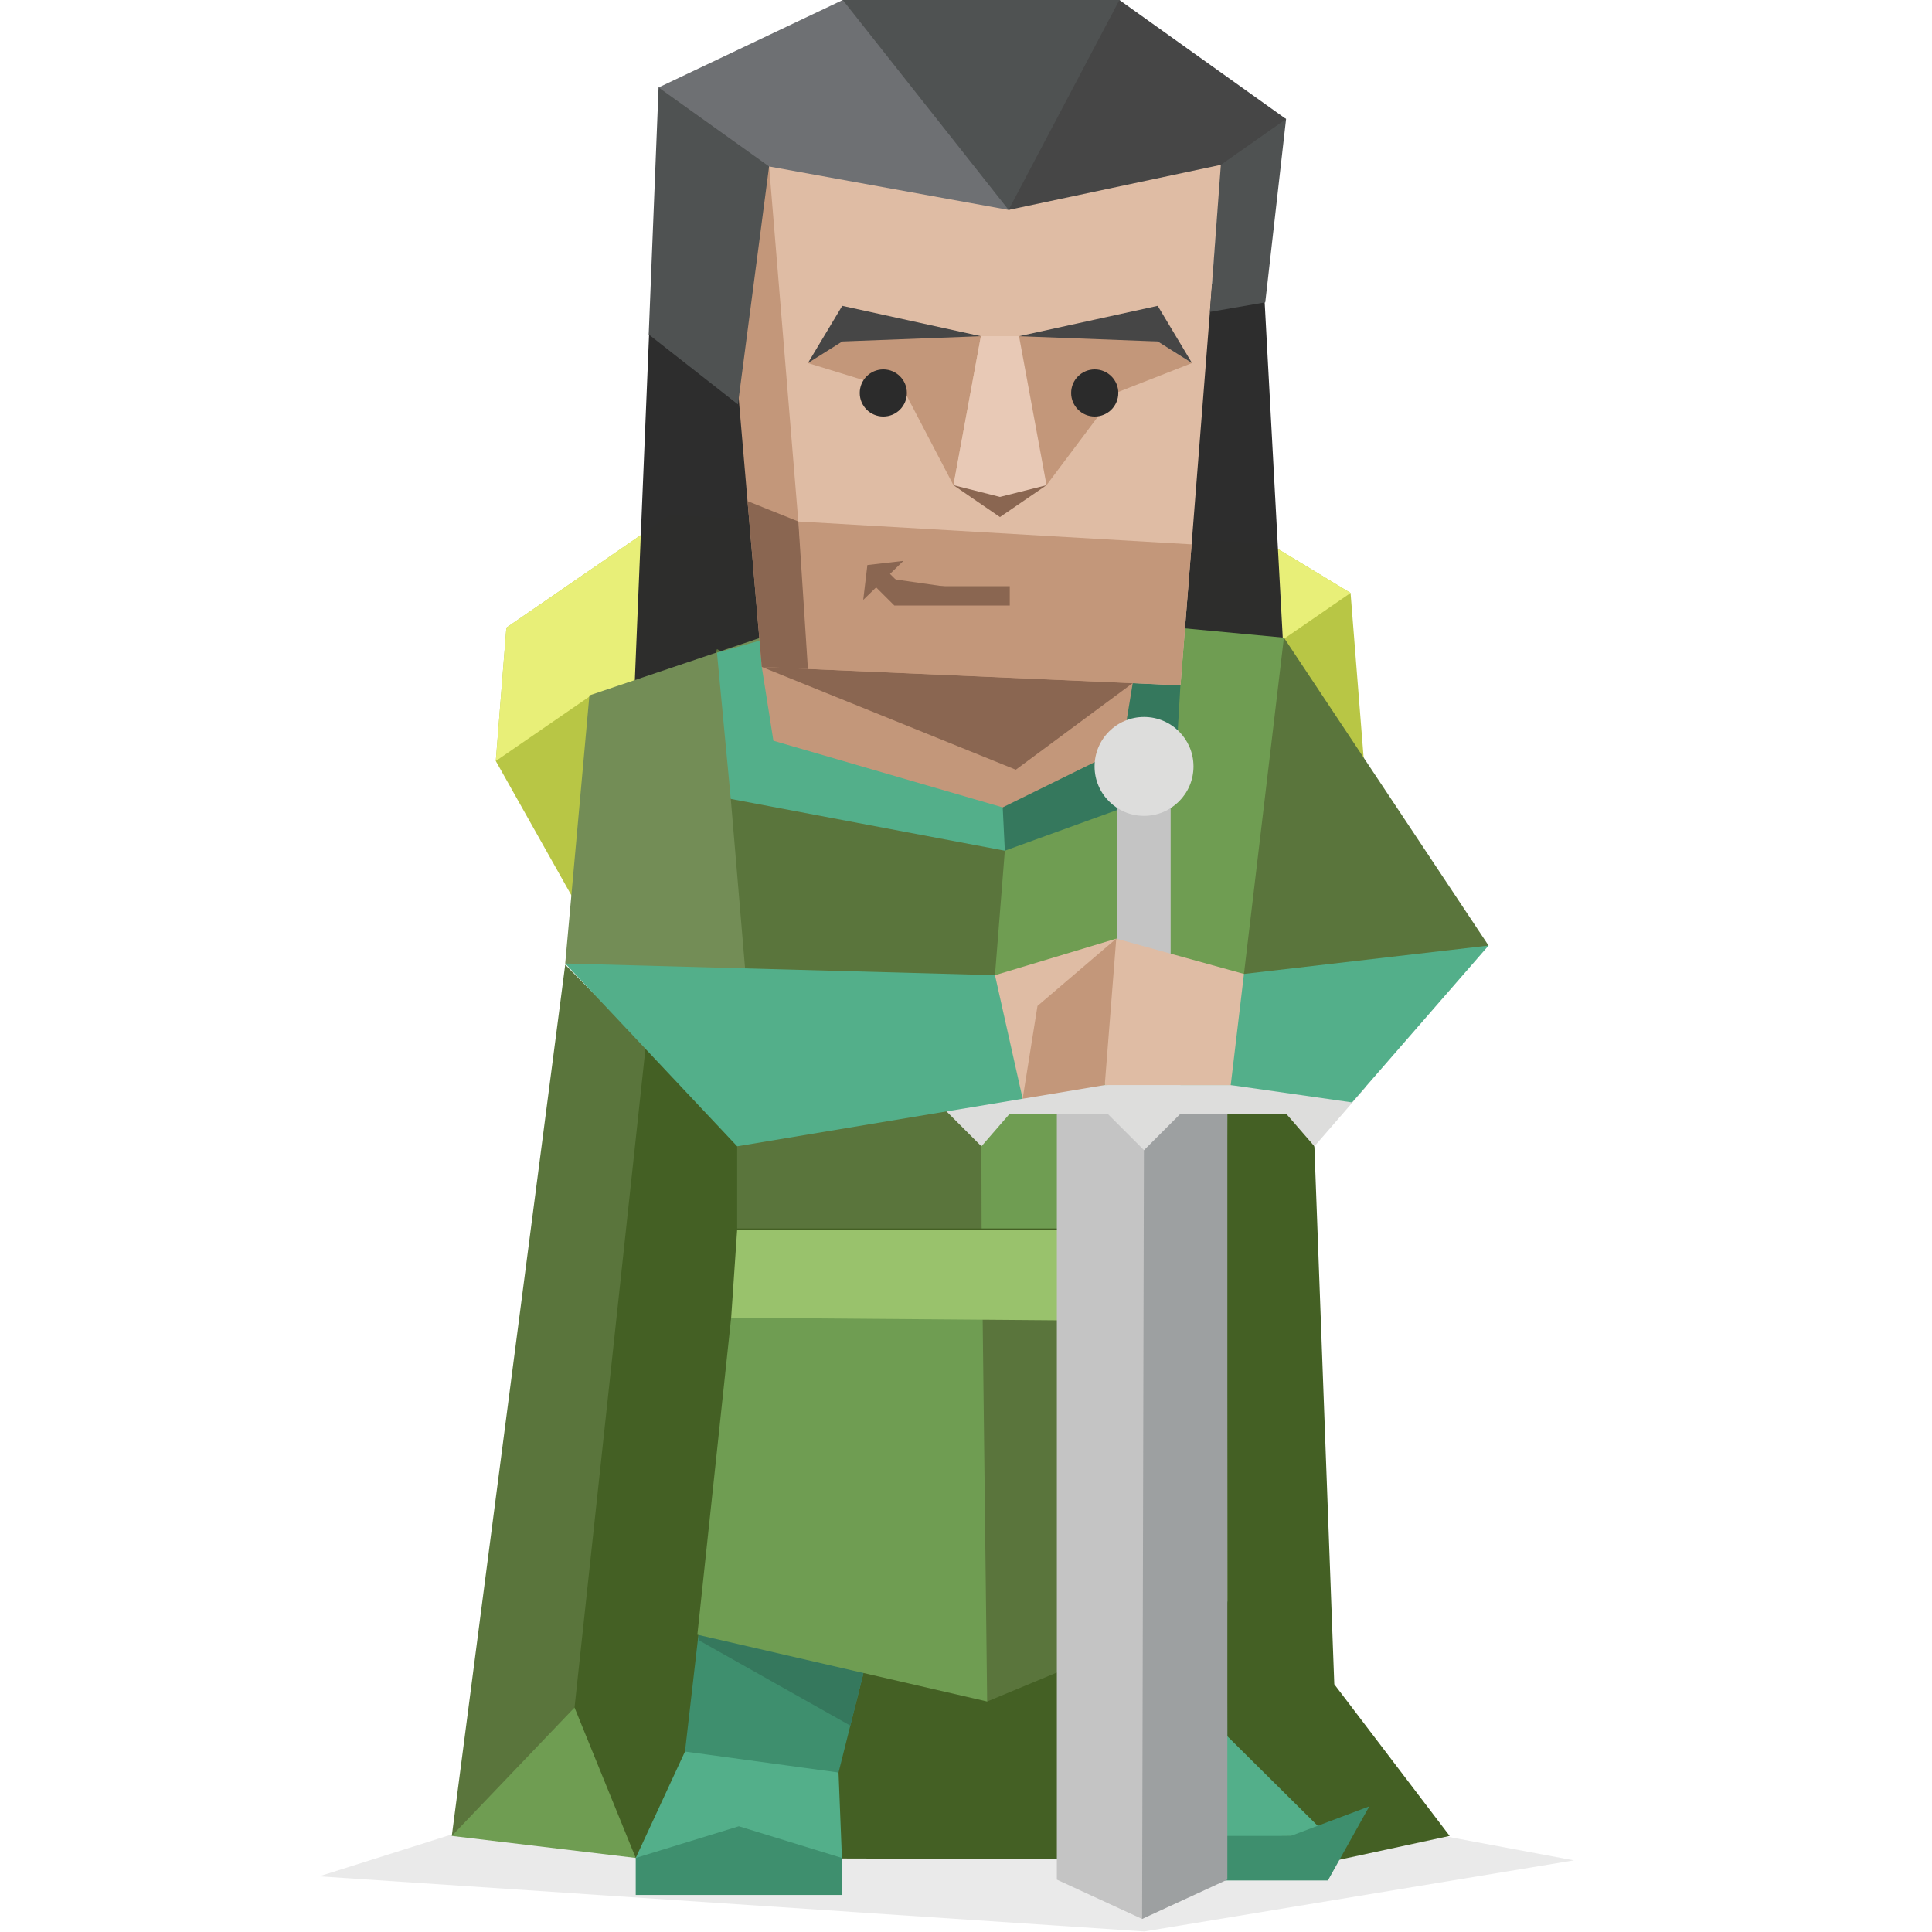 <svg xmlns="http://www.w3.org/2000/svg" viewBox="0 0 400 400" width="400" height="400" preserveAspectRatio="xMidYMid meet" style="width: 100%; height: 100%; transform: translate3d(0px, 0px, 0px); content-visibility: visible;"><defs><clipPath id="__lottie_element_142"><rect width="400" height="400" x="0" y="0"></rect></clipPath></defs><g clip-path="url(#__lottie_element_142)"><g transform="matrix(1,0,0,1,102.4,107.47)" opacity="1" style="display: block;"><g opacity="0.1" transform="matrix(1,0,0,1,93.583,273.241)"><path fill="rgb(43,43,43)" fill-opacity="1" d=" M129.88,4.46 C129.88,4.46 103.48,-0.48 103.48,-0.48 C103.48,-0.48 -3.04,-18.181 -3.04,-18.181 C-3.04,-18.181 -103.08,-0.71 -103.08,-0.71 C-103.08,-0.71 -129.88,7.76 -129.88,7.76 C-129.88,7.76 40.93,19.18 40.93,19.18 C40.93,19.18 129.88,4.46 129.88,4.46z"></path></g></g><g transform="matrix(1,0,0,1,102.4,106.47)" opacity="1" style="display: block;"><g opacity="1" transform="matrix(1,0,0,1,91.18,46.18)"><path fill="rgb(184,198,69)" fill-opacity="1" d=" M-55,-45.93 C-55,-45.93 -88.74,-22.7 -88.74,-22.7 C-88.74,-22.7 -90.93,4.91 -90.93,4.91 C-90.93,4.91 -67.85,45.93 -67.85,45.93 C-67.85,45.93 90.93,31.76 90.93,31.76 C90.93,31.76 86.04,-29.88 86.04,-29.88 C86.04,-29.88 69.21,-40.08 69.21,-40.08 C69.21,-40.08 -55,-45.93 -55,-45.93z"></path></g><g opacity="1" transform="matrix(1,0,0,1,88.735,25.67)"><path fill="rgb(232,239,120)" fill-opacity="1" d=" M71.655,-19.57 C71.655,-19.57 -52.555,-25.42 -52.555,-25.42 C-52.555,-25.42 -86.295,-2.19 -86.295,-2.19 C-86.295,-2.19 -88.485,25.42 -88.485,25.42 C-88.485,25.42 -69.105,12.08 -69.105,12.08 C-69.105,12.08 74.685,0.13 74.685,0.13 C74.685,0.13 88.485,-9.37 88.485,-9.37 C88.485,-9.37 71.655,-19.57 71.655,-19.57z"></path></g></g><g transform="matrix(1,0,0,1,131.37,-0.25)" opacity="0.99" style="display: block;"><g opacity="1" transform="matrix(1,0,0,1,13.05,102.145)"><path fill="rgb(43,43,43)" fill-opacity="1" d=" M122.329,51.838 C122.329,51.838 117.405,-39.53 117.405,-39.53 C117.405,-39.53 97.576,-46.168 97.576,-46.168 C97.576,-46.168 52.09,-74.805 52.09,-74.805 C52.09,-74.805 3.869,-39.709 3.869,-39.709 C3.869,-39.709 -10.02,-33.089 -10.02,-33.089 C-10.02,-33.089 -13.266,45.712 -13.266,45.712 C-13.266,45.712 122.329,51.838 122.329,51.838z"></path></g></g><g transform="matrix(1,0,0,1,66.74,-0.25)" opacity="1" style="display: block;"><g opacity="1" transform="matrix(1,0,0,1,136.495,280.965)"><path fill="rgb(68,96,36)" fill-opacity="1" d=" M73.015,67.995 C73.015,67.995 68.905,-43.135 68.905,-43.135 C68.905,-43.135 62.585,-80.835 62.585,-80.835 C62.585,-80.835 4.805,-104.335 4.805,-104.335 C4.805,-104.335 -69.852,-64.02 -69.852,-64.02 C-69.852,-64.02 -96.905,81.925 -96.905,81.925 C-96.905,81.925 -71.615,103.955 -71.615,103.955 C-71.615,103.955 74.025,104.335 74.025,104.335 C74.025,104.335 96.905,99.395 96.905,99.395 C96.905,99.395 73.015,67.995 73.015,67.995z"></path></g><g opacity="1" transform="matrix(1,0,0,1,46.815,290.17)"><path fill="rgb(90,117,60)" fill-opacity="1" d=" M20.14,-73.35 C20.14,-73.35 3.465,-90.19 3.465,-90.19 C3.465,-90.19 -20.015,90.19 -20.015,90.19 C-20.015,90.19 -3.225,79.179 -3.225,79.179 C-3.225,79.179 5.395,63.61 5.395,63.61 C5.395,63.61 20.14,-73.35 20.14,-73.35z"></path></g><g opacity="1" transform="matrix(1,0,0,1,45.84,369.349)"><path fill="rgb(111,157,82)" fill-opacity="1" d=" M19.04,15.57 C19.04,15.57 -19.04,11.01 -19.04,11.01 C-19.04,11.01 6.37,-15.57 6.37,-15.57 C6.37,-15.57 19.04,15.57 19.04,15.57z"></path></g></g><g transform="matrix(1,0,0,1,66.74,247.72)" opacity="1" style="display: block;"><g opacity="1" transform="matrix(1,0,0,1,171.1,102.671)"><path fill="rgb(62,143,110)" fill-opacity="1" d=" M16.145,-21.965 C16.145,-21.965 -16.27,-5.34 -16.27,-5.34 C-16.27,-5.34 -11.451,18.59 -11.451,18.59 C-11.451,18.59 5.299,18.59 5.299,18.59 C5.299,18.59 16.27,9.08 16.27,9.08 C16.27,9.08 16.145,-21.965 16.145,-21.965z"></path></g><g opacity="1" transform="matrix(1,0,0,1,183.675,124.35)"><path fill="rgb(83,175,138)" fill-opacity="1" d=" M3.696,-12.6 C3.696,-12.6 24.514,8.041 24.514,8.041 C24.514,8.041 26.335,7.939 17.585,8.06 C8.835,8.181 2.645,8.1 2.645,8.1 C2.645,8.1 -24.514,8.041 -24.514,8.041 C-24.514,8.041 -24.025,-3.089 -24.025,-3.089 C-24.025,-3.089 3.696,-12.6 3.696,-12.6z"></path></g><g opacity="1" transform="matrix(1,0,0,1,187.96,133.94)"><path fill="rgb(62,143,110)" fill-opacity="1" d=" M20.23,7.67 C20.23,7.67 -28.799,7.67 -28.799,7.67 C-28.799,7.67 -28.799,-1.55 -28.799,-1.55 C-28.799,-1.55 12.549,-1.55 12.549,-1.55 C12.549,-1.55 28.799,-7.67 28.799,-7.67 C28.799,-7.67 20.23,7.67 20.23,7.67z"></path></g><g opacity="1" transform="matrix(1,0,0,1,171.1,96.815)"><path fill="rgb(53,120,93)" fill-opacity="1" d=" M16.27,-12.735 C16.27,-12.735 -13.571,12.735 -13.571,12.735 C-13.571,12.735 -16.27,0.515 -16.27,0.515 C-16.27,0.515 -20.05,-16.803 -20.05,-16.803 C-20.05,-16.803 16.124,-28.735 16.124,-28.735 C16.124,-28.735 16.27,-12.735 16.27,-12.735z"></path></g><g opacity="1" transform="matrix(1,0,0,1,93.53,106.306)"><path fill="rgb(62,143,110)" fill-opacity="1" d=" M18.45,-7.396 C18.45,-7.396 13.34,12.956 13.34,12.956 C13.34,12.956 -3.42,14.956 -3.42,14.956 C-3.42,14.956 -18.45,8.615 -18.45,8.615 C-18.45,8.615 -15.73,-15.006 -15.73,-15.006 C-15.73,-15.006 -15.39,-17.956 -15.39,-17.956 C-15.39,-17.956 18.45,-7.396 18.45,-7.396z"></path></g><g opacity="1" transform="matrix(1,0,0,1,86.225,125.935)"><path fill="rgb(83,175,138)" fill-opacity="1" d=" M-11.145,-11.015 C-11.145,-11.015 -21.345,11.015 -21.345,11.015 C-21.345,11.015 21.345,11.015 21.345,11.015 C21.345,11.015 20.645,-6.674 20.645,-6.674 C20.645,-6.674 -11.145,-11.015 -11.145,-11.015z"></path></g><g opacity="1" transform="matrix(1,0,0,1,86.225,137.5)"><path fill="rgb(62,143,110)" fill-opacity="1" d=" M21.345,7.11 C21.345,7.11 -21.345,7.11 -21.345,7.11 C-21.345,7.11 -21.345,-0.55 -21.345,-0.55 C-21.345,-0.55 0.005,-7.11 0.005,-7.11 C0.005,-7.11 21.345,-0.55 21.345,-0.55 C21.345,-0.55 21.345,7.11 21.345,7.11z"></path></g><g opacity="1" transform="matrix(1,0,0,1,94.81,99.56)"><path fill="rgb(53,120,93)" fill-opacity="1" d=" M-16.92,-7.71 C-16.92,-7.71 14.5,9.99 14.5,9.99 C14.5,9.99 17.17,-0.65 17.17,-0.65 C17.17,-0.65 25.515,-28.74 25.515,-28.74 C25.515,-28.74 -15.086,-26.372 -15.086,-26.372 C-15.086,-26.372 -16.92,-7.71 -16.92,-7.71z"></path></g></g><g transform="matrix(1,0,0,1,66.74,-0.5)" opacity="1" style="display: block;"><g opacity="1" transform="matrix(1,0,0,1,211.56,175.21)"><path fill="rgb(90,117,60)" fill-opacity="1" d=" M-24.33,-19.6 C-24.33,-19.6 -12.48,-42.69 -12.48,-42.69 C-12.48,-42.69 29.89,21.06 29.89,21.06 C29.89,21.06 -25.649,42.691 -25.649,42.691 C-25.649,42.691 -29.891,30.43 -29.891,30.43 C-29.891,30.43 -24.33,-19.6 -24.33,-19.6z"></path></g></g><g transform="matrix(1,0,0,1,66.74,-0.5)" opacity="1" style="display: block;"><g opacity="1" transform="matrix(1,0,0,1,110.105,194.869)"><path fill="rgb(90,117,60)" fill-opacity="1" d=" M-28.405,-59.979 C-28.405,-59.979 10.195,-39.759 10.195,-39.759 C10.195,-39.759 45.225,-12.749 45.225,-12.749 C45.225,-12.749 26.386,59.98 26.386,59.98 C26.386,59.98 -24.225,59.98 -24.225,59.98 C-24.225,59.98 -24.225,42.961 -24.225,42.961 C-24.225,42.961 -45.225,-11.239 -45.225,-11.239 C-45.225,-11.239 -28.405,-59.979 -28.405,-59.979z"></path></g><g opacity="1" transform="matrix(1,0,0,1,167.765,192.525)"><path fill="rgb(111,157,82)" fill-opacity="1" d=" M-26.465,-15.895 C-26.465,-15.895 -31.315,45.305 -31.315,45.305 C-31.315,45.305 -31.275,62.325 -31.275,62.325 C-31.275,62.325 19.465,62.325 19.465,62.325 C19.465,62.325 19.605,38.555 19.605,38.555 C19.605,38.555 31.315,-60.005 31.315,-60.005 C31.315,-60.005 6.565,-62.325 6.565,-62.325 C6.565,-62.325 5.685,-52.035 5.685,-52.035 C5.685,-52.035 -4.835,-52.525 -4.835,-52.525 C-4.835,-52.525 -10.365,-28.745 -10.365,-28.745 C-10.365,-28.745 -26.465,-15.895 -26.465,-15.895z"></path></g></g><g transform="matrix(1,0,0,1,66.74,247.72)" opacity="1" style="display: block;"><g opacity="1" transform="matrix(1,0,0,1,149.675,52.405)"><path fill="rgb(90,117,60)" fill-opacity="1" d=" M-13.185,-45.526 C-13.185,-45.526 -37.695,31.674 -37.695,31.674 C-37.695,31.674 -12.036,52.156 -12.036,52.156 C-12.036,52.156 37.82,31.424 37.82,31.424 C37.82,31.424 37.554,-43.505 37.554,-43.505 C37.554,-43.505 14.604,-38.156 14.604,-38.156 C14.604,-38.156 -13.185,-45.526 -13.185,-45.526z"></path></g><g opacity="1" transform="matrix(1,0,0,1,107.64,55.72)"><path fill="rgb(111,157,82)" fill-opacity="1" d=" M-23,-30.62 C-23,-30.62 -30,35.005 -30,35.005 C-30,35.005 30,48.84 30,48.84 C30,48.84 28.851,-48.84 28.851,-48.84 C28.851,-48.84 -23,-30.62 -23,-30.62z"></path></g><g opacity="1" transform="matrix(1,0,0,1,135.935,16.4)"><path fill="rgb(153,194,108)" fill-opacity="1" d=" M-50.055,-9.52 C-50.055,-9.52 51.295,-9.52 51.295,-9.52 C51.295,-9.52 51.295,9.52 51.295,9.52 C51.295,9.52 -51.295,8.701 -51.295,8.701 C-51.295,8.701 -50.055,-9.52 -50.055,-9.52z"></path></g></g><g transform="matrix(1,0,0,1,66.74,-0.5)" opacity="1" style="display: block;"><g opacity="1" transform="matrix(1,0,0,1,72.265,169.185)"><path fill="rgb(115,141,86)" fill-opacity="1" d=" M-21.985,30.795 C-21.985,30.795 -16.975,-24.715 -16.975,-24.715 C-16.975,-24.715 21.985,-37.845 21.985,-37.845 C21.985,-37.845 12.295,-3.275 12.295,-3.275 C12.295,-3.275 15.765,37.845 15.765,37.845 C15.765,37.845 -21.985,30.795 -21.985,30.795z"></path></g></g><g transform="matrix(1,0,0,1,66.74,-0.5)" opacity="1" style="display: block;"><g opacity="1" transform="matrix(1,0,0,1,155.325,158.315)"><path fill="rgb(53,120,93)" fill-opacity="1" d=" M-14.475,9.095 C-14.475,9.095 -0.495,-5.415 -0.495,-5.415 C-0.495,-5.415 7.605,-18.315 7.605,-18.315 C7.605,-18.315 22.345,-16.175 22.345,-16.175 C22.345,-16.175 21.055,5.595 21.055,5.595 C21.055,5.595 -14.025,18.315 -14.025,18.315 C-14.025,18.315 -22.345,10.875 -22.345,10.875 C-22.345,10.875 -14.475,9.095 -14.475,9.095z"></path></g><g opacity="1" transform="matrix(1,0,0,1,111.5,153.985)"><path fill="rgb(83,175,138)" fill-opacity="1" d=" M29.35,13.425 C29.35,13.425 29.8,22.645 29.8,22.645 C29.8,22.645 -26.94,11.925 -26.94,11.925 C-26.94,11.925 -29.8,-18.345 -29.8,-18.345 C-29.8,-18.345 -17.25,-21.895 -17.25,-21.895 C-17.25,-21.895 -3.03,-7.215 -3.03,-7.215 C-3.03,-7.215 29.35,13.425 29.35,13.425z"></path></g></g><g transform="matrix(1,0,0,1,131.37,-0.25)" opacity="1" style="display: block;"><g opacity="1" transform="matrix(1,0,0,1,71.275,81.305)"><path fill="rgb(223,188,164)" fill-opacity="1" d=" M41.765,60.835 C41.765,60.835 -23.925,57.745 -23.925,57.745 C-23.925,57.745 -42.525,44.455 -42.525,44.455 C-42.525,44.455 -51.345,-56.415 -51.345,-56.415 C-51.345,-56.415 51.345,-60.835 51.345,-60.835 C51.345,-60.835 41.765,60.835 41.765,60.835z"></path></g><g opacity="1" transform="matrix(1,0,0,1,59.47,91.455)"><path fill="rgb(195,151,122)" fill-opacity="1" d=" M43.68,50.225 C43.68,50.225 -23.529,41.385 -23.529,41.385 C-23.529,41.385 -31.6,-56.735 -31.6,-56.735 C-31.6,-56.735 -43.68,-75.955 -43.68,-75.955 C-43.68,-75.955 -33.12,46.875 -33.12,46.875 C-33.12,46.875 -30.719,62.155 -30.719,62.155 C-30.719,62.155 16.749,75.955 16.749,75.955 C16.749,75.955 41.451,63.805 41.451,63.805 C41.451,63.805 43.68,50.225 43.68,50.225z"></path></g><g opacity="1" transform="matrix(1,0,0,1,64.75,148.969)"><path fill="rgb(138,102,81)" fill-opacity="1" d=" M14.19,10.64 C14.19,10.64 38.4,-7.29 38.4,-7.29 C38.4,-7.29 -38.4,-10.64 -38.4,-10.64 C-38.4,-10.64 14.19,10.64 14.19,10.64z"></path></g><g opacity="1" transform="matrix(1,0,0,1,68.919,42.115)"><path fill="rgb(79,82,82)" fill-opacity="1" d=" M-25.799,-41.865 C-25.799,-41.865 -42.569,-29.086 -42.569,-29.086 C-42.569,-29.086 -63.939,-23.755 -63.939,-23.755 C-63.939,-23.755 -65.98,27.385 -65.98,27.385 C-65.98,27.385 -47.51,41.865 -47.51,41.865 C-47.51,41.865 -39.41,-19.985 -39.41,-19.985 C-39.41,-19.985 8.531,1.594 8.531,1.594 C8.531,1.594 52.861,-12.916 52.861,-12.916 C52.861,-12.916 50.21,22.714 50.21,22.714 C50.21,22.714 61.671,20.735 61.671,20.735 C61.671,20.735 65.98,-17.226 65.98,-17.226 C65.98,-17.226 44.121,-26.615 44.121,-26.615 C44.121,-26.615 31.471,-41.865 31.471,-41.865 C31.471,-41.865 -25.799,-41.865 -25.799,-41.865z"></path></g><g opacity="1" transform="matrix(1,0,0,1,41.215,21.98)"><path fill="rgb(110,112,115)" fill-opacity="1" d=" M1.905,-21.73 C1.905,-21.73 -36.235,-3.619 -36.235,-3.619 C-36.235,-3.619 -13.345,12.74 -13.345,12.74 C-13.345,12.74 36.235,21.73 36.235,21.73 C36.235,21.73 1.905,-21.73 1.905,-21.73z"></path></g><g opacity="1" transform="matrix(1,0,0,1,74.63,125.18)"><path fill="rgb(195,151,122)" fill-opacity="1" d=" M-40.71,-16.96 C-40.71,-16.96 40.71,-12.23 40.71,-12.23 C40.71,-12.23 38.41,16.96 38.41,16.96 C38.41,16.96 -38.73,13.57 -38.73,13.57 C-38.73,13.57 -40.71,-16.96 -40.71,-16.96z"></path></g><g opacity="1" transform="matrix(1,0,0,1,106.175,21.98)"><path fill="rgb(70,70,70)" fill-opacity="1" d=" M-5.785,-21.73 C-5.785,-21.73 -28.725,21.73 -28.725,21.73 C-28.725,21.73 15.215,12.4 15.215,12.4 C15.215,12.4 28.725,2.91 28.725,2.91 C28.725,2.91 -5.785,-21.73 -5.785,-21.73z"></path></g><g opacity="1" transform="matrix(1,0,0,1,29.65,121.375)"><path fill="rgb(138,102,81)" fill-opacity="1" d=" M4.27,-13.155 C4.27,-13.155 -6.25,-17.375 -6.25,-17.375 C-6.25,-17.375 -3.3,16.955 -3.3,16.955 C-3.3,16.955 6.25,17.375 6.25,17.375 C6.25,17.375 4.27,-13.155 4.27,-13.155z"></path></g></g><g transform="matrix(1,0,0,1,172.112,109.495)" opacity="1" style="display: block;"><g opacity="1" transform="matrix(1,0,0,1,23.475,11.935)"><path fill="rgb(138,102,81)" fill-opacity="1" d=" M-13.475,-1.935 C-13.475,-1.935 -9.595,1.935 -9.595,1.935 C-9.595,1.935 13.475,1.935 13.475,1.935"></path><path stroke-linecap="butt" stroke-linejoin="miter" fill-opacity="0" stroke-miterlimit="10" stroke="rgb(138,102,81)" stroke-opacity="1" stroke-width="4" d=" M-13.475,-1.935 C-13.475,-1.935 -9.595,1.935 -9.595,1.935 C-9.595,1.935 13.475,1.935 13.475,1.935"></path></g><g opacity="1" transform="matrix(1,0,0,1,10.77,10.67)"><path fill="rgb(138,102,81)" fill-opacity="1" d=" M-3.3,-3.18 C-3.3,-3.18 4.16,-4.04 4.16,-4.04 C4.16,-4.04 -4.16,4.04 -4.16,4.04 C-4.16,4.04 -3.3,-3.18 -3.3,-3.18z"></path></g></g><g transform="matrix(1,0,0,1,167.02,63.07)" opacity="1" style="display: block;"><g opacity="1" transform="matrix(1,0,0,1,40.015,40.68)"><path fill="rgb(138,102,81)" fill-opacity="1" d=" M-9.635,-3.3 C-9.635,-3.3 -0.005,3.3 -0.005,3.3 C-0.005,3.3 9.635,-3.3 9.635,-3.3 C9.635,-3.3 -9.635,-3.3 -9.635,-3.3z"></path></g><g opacity="1" transform="matrix(1,0,0,1,18.155,20.66)"><path fill="rgb(195,151,122)" fill-opacity="1" d=" M-17.905,-8.56 C-17.905,-8.56 2.245,-2.37 2.245,-2.37 C2.245,-2.37 12.225,16.72 12.225,16.72 C12.225,16.72 17.905,-14.12 17.905,-14.12 C17.905,-14.12 -10.795,-16.72 -10.795,-16.72 C-10.795,-16.72 -17.905,-8.56 -17.905,-8.56z"></path></g><g opacity="1" transform="matrix(1,0,0,1,61.865,21.78)"><path fill="rgb(195,151,122)" fill-opacity="1" d=" M-12.215,15.6 C-12.215,15.6 2.105,-3.49 2.105,-3.49 C2.105,-3.49 17.905,-9.68 17.905,-9.68 C17.905,-9.68 10.806,-14.15 10.806,-14.15 C10.806,-14.15 -2.236,-15.6 -2.236,-15.6 C-2.236,-15.6 -17.905,-15.24 -17.905,-15.24 C-17.905,-15.24 -17.905,3.88 -17.905,3.88 C-17.905,3.88 -12.215,15.6 -12.215,15.6z"></path></g><g opacity="1" transform="matrix(1,0,0,1,40.015,23.175)"><path fill="rgb(232,201,182)" fill-opacity="1" d=" M9.635,14.205 C9.635,14.205 -0.005,16.635 -0.005,16.635 C-0.005,16.635 -9.635,14.205 -9.635,14.205 C-9.635,14.205 -3.955,-16.635 -3.955,-16.635 C-3.955,-16.635 3.946,-16.635 3.946,-16.635 C3.946,-16.635 9.635,14.205 9.635,14.205z"></path></g><g opacity="1" transform="matrix(1,0,0,1,61.865,6.175)"><path fill="rgb(70,70,70)" fill-opacity="1" d=" M-17.905,0.365 C-17.905,0.365 10.805,1.455 10.805,1.455 C10.805,1.455 17.905,5.925 17.905,5.925 C17.905,5.925 10.805,-5.925 10.805,-5.925 C10.805,-5.925 -2.45,-3.021 -2.45,-3.021 C-2.45,-3.021 -17.905,0.365 -17.905,0.365z"></path></g><g opacity="1" transform="matrix(1,0,0,1,18.155,6.175)"><path fill="rgb(70,70,70)" fill-opacity="1" d=" M17.905,0.365 C17.905,0.365 -10.795,1.455 -10.795,1.455 C-10.795,1.455 -17.905,5.925 -17.905,5.925 C-17.905,5.925 -10.795,-5.925 -10.795,-5.925 C-10.795,-5.925 17.905,0.365 17.905,0.365z"></path></g></g><g transform="matrix(0.994,0.108,-0.108,0.994,198.155,85.77)" opacity="1" style="display: none;"><g opacity="1" transform="matrix(1.079,0,0,1.079,48.9,5.13)"><path fill="rgb(43,43,43)" fill-opacity="1" d=" M0.001,-4.88 C2.695,-4.88 4.881,-2.695 4.881,0 C4.881,2.695 2.695,4.88 0.001,4.88 C-2.694,4.88 -4.881,2.695 -4.881,0 C-4.881,-2.695 -2.694,-4.88 0.001,-4.88z"></path></g><g opacity="1" transform="matrix(1.079,0,0,1.079,5.13,5.13)"><path fill="rgb(43,43,43)" fill-opacity="1" d=" M0,-4.88 C2.695,-4.88 4.88,-2.695 4.88,0 C4.88,2.695 2.695,4.88 0,4.88 C-2.695,4.88 -4.88,2.695 -4.88,0 C-4.88,-2.695 -2.695,-4.88 0,-4.88z"></path></g></g><g transform="matrix(1,0,0,1,177.75,76.23)" opacity="1" style="display: block;"><g opacity="1" transform="matrix(1,0,0,1,48.9,5.13)"><path fill="rgb(43,43,43)" fill-opacity="1" d=" M0.001,-4.88 C2.695,-4.88 4.881,-2.695 4.881,0 C4.881,2.695 2.695,4.88 0.001,4.88 C-2.694,4.88 -4.881,2.695 -4.881,0 C-4.881,-2.695 -2.694,-4.88 0.001,-4.88z"></path></g><g opacity="1" transform="matrix(1,0,0,1,5.13,5.13)"><path fill="rgb(43,43,43)" fill-opacity="1" d=" M0,-4.88 C2.695,-4.88 4.88,-2.695 4.88,0 C4.88,2.695 2.695,4.88 0,4.88 C-2.695,4.88 -4.88,2.695 -4.88,0 C-4.88,-2.695 -2.695,-4.88 0,-4.88z"></path></g></g><g transform="matrix(0.994,-0.107,0.107,0.994,196.709,188.874)" opacity="1" style="display: none;"><g opacity="1" transform="matrix(1,0,0,1,0,0)"><path stroke-linecap="butt" stroke-linejoin="miter" fill-opacity="0" stroke-miterlimit="4" stroke="rgb(43,43,43)" stroke-opacity="1" stroke-width="4" d=" M-5.5,-106.75 C-5.5,-106.75 -0.75,-104 -0.75,-104 C-0.75,-104 6.75,-104.25 6.75,-104.25"></path></g><g opacity="1" transform="matrix(1,0,0,1,0,0)"><path stroke-linecap="butt" stroke-linejoin="miter" fill-opacity="0" stroke-miterlimit="4" stroke="rgb(43,43,43)" stroke-opacity="1" stroke-width="4" d=" M37.75,-100.75 C37.75,-100.75 43.5,-98.5 43.5,-98.5 C43.5,-98.5 50.25,-100.25 50.25,-100.25"></path></g></g><g transform="matrix(1,0,0,1,66.74,-0.5)" opacity="1" style="display: block;"><g opacity="1" transform="matrix(1,0,0,1,170.125,272.795)"><path fill="rgb(196,196,196)" fill-opacity="1" d=" M-5.505,-112.936 C-5.505,-112.936 5.505,-112.936 5.505,-112.936 C5.505,-112.936 5.505,112.935 5.505,112.935 C5.505,112.935 -5.505,112.935 -5.505,112.935 C-5.505,112.935 -5.505,-112.936 -5.505,-112.936z"></path></g><g opacity="1" transform="matrix(1,0,0,1,170.12,159.18)"><path fill="rgb(221,221,220)" fill-opacity="1" d=" M0.001,-10.24 C5.656,-10.24 10.24,-5.656 10.24,0 C10.24,5.656 5.656,10.24 0.001,10.24 C-5.654,10.24 -10.24,5.656 -10.24,0 C-10.24,-5.656 -5.654,-10.24 0.001,-10.24z"></path></g><g opacity="1" transform="matrix(1,0,0,1,0,0)"><g opacity="1" transform="matrix(1,0,0,1,166.215,312.955)"><path fill="rgb(196,196,196)" fill-opacity="1" d=" M-14.145,76.705 C-14.145,76.705 3.505,84.845 3.505,84.845 C3.505,84.845 14.145,67.405 14.145,67.405 C14.145,67.405 9.416,-84.845 9.416,-84.845 C9.416,-84.845 -14.145,-84.715 -14.145,-84.715 C-14.145,-84.715 -14.145,76.705 -14.145,76.705z"></path></g><g opacity="1" transform="matrix(1,0,0,1,178.545,313.02)"><path fill="rgb(157,160,161)" fill-opacity="1" d=" M8.825,-84.78 C8.825,-84.78 -8.425,-84.78 -8.425,-84.78 C-8.425,-84.78 -8.825,84.78 -8.825,84.78 C-8.825,84.78 8.825,76.64 8.825,76.64 C8.825,76.64 8.825,-84.78 8.825,-84.78z"></path></g></g><g opacity="1" transform="matrix(1,0,0,1,170.125,226.905)"><path fill="rgb(221,221,220)" fill-opacity="1" d=" M35.275,10.925 C35.275,10.925 45.796,-1.205 45.796,-1.205 C45.796,-1.205 35.275,-11.725 35.275,-11.725 C35.275,-11.725 25.305,-1.755 25.305,-1.755 C25.305,-1.755 7.546,-1.755 7.546,-1.755 C7.546,-1.755 -0.005,-9.315 -0.005,-9.315 C-0.005,-9.315 -7.555,-1.755 -7.555,-1.755 C-7.555,-1.755 -23.704,-1.755 -23.704,-1.755 C-23.704,-1.755 -33.674,-11.725 -33.674,-11.725 C-33.674,-11.725 -45.796,-1.205 -45.796,-1.205 C-45.796,-1.205 -33.674,10.925 -33.674,10.925 C-33.674,10.925 -27.816,4.175 -27.816,4.175 C-27.816,4.175 -7.555,4.175 -7.555,4.175 C-7.555,4.175 -0.005,11.725 -0.005,11.725 C-0.005,11.725 7.546,4.175 7.546,4.175 C7.546,4.175 29.424,4.175 29.424,4.175 C29.424,4.175 35.275,10.925 35.275,10.925z"></path></g></g><g transform="matrix(1,0,0,1,66.74,-0.5)" opacity="1" style="display: block;"><g opacity="1" transform="matrix(1,0,0,1,98.64,218.905)"><path fill="rgb(83,175,138)" fill-opacity="1" d=" M-48.36,-18.925 C-48.36,-18.925 -12.76,18.925 -12.76,18.925 C-12.76,18.925 46.35,9.075 46.35,9.075 C46.35,9.075 48.36,-8.755 48.36,-8.755 C48.36,-8.755 40.62,-16.505 40.62,-16.505 C40.62,-16.505 -48.36,-18.925 -48.36,-18.925z"></path></g></g><g transform="matrix(1,0,0,1,66.74,-0.5)" opacity="1" style="display: block;"><g opacity="1" transform="matrix(1,0,0,1,211.56,212.505)"><path fill="rgb(83,175,138)" fill-opacity="1" d=" M29.89,-16.235 C29.89,-16.235 -20.751,-10.365 -20.751,-10.365 C-20.751,-10.365 -29.89,0.005 -29.89,0.005 C-29.89,0.005 -23.491,12.645 -23.491,12.645 C-23.491,12.645 1.629,16.235 1.629,16.235 C1.629,16.235 29.89,-16.235 29.89,-16.235z"></path></g></g><g transform="matrix(1,0,0,1,66.74,-0.5)" opacity="1" style="display: block;"><g opacity="1" transform="matrix(1,0,0,1,151.815,211.41)"><path fill="rgb(223,188,164)" fill-opacity="1" d=" M-6.825,16.57 C-6.825,16.57 -12.555,-9.009 -12.555,-9.009 C-12.555,-9.009 12.555,-16.57 12.555,-16.57 C12.555,-16.57 -6.825,16.57 -6.825,16.57z"></path></g><g opacity="1" transform="matrix(1,0,0,1,175.345,209.995)"><path fill="rgb(223,188,164)" fill-opacity="1" d=" M-10.974,-15.156 C-10.974,-15.156 -15.464,1.415 -15.464,1.415 C-15.464,1.415 -13.354,15.156 -13.354,15.156 C-13.354,15.156 12.725,15.156 12.725,15.156 C12.725,15.156 15.464,-7.855 15.464,-7.855 C15.464,-7.855 -10.974,-15.156 -10.974,-15.156z"></path></g><g opacity="1" transform="matrix(1,0,0,1,154.68,211.41)"><path fill="rgb(195,151,122)" fill-opacity="1" d=" M9.69,-16.571 C9.69,-16.571 7.31,13.74 7.31,13.74 C7.31,13.74 -9.69,16.57 -9.69,16.57 C-9.69,16.57 -6.621,-2.641 -6.621,-2.641 C-6.621,-2.641 9.69,-16.571 9.69,-16.571z"></path></g></g></g></svg>